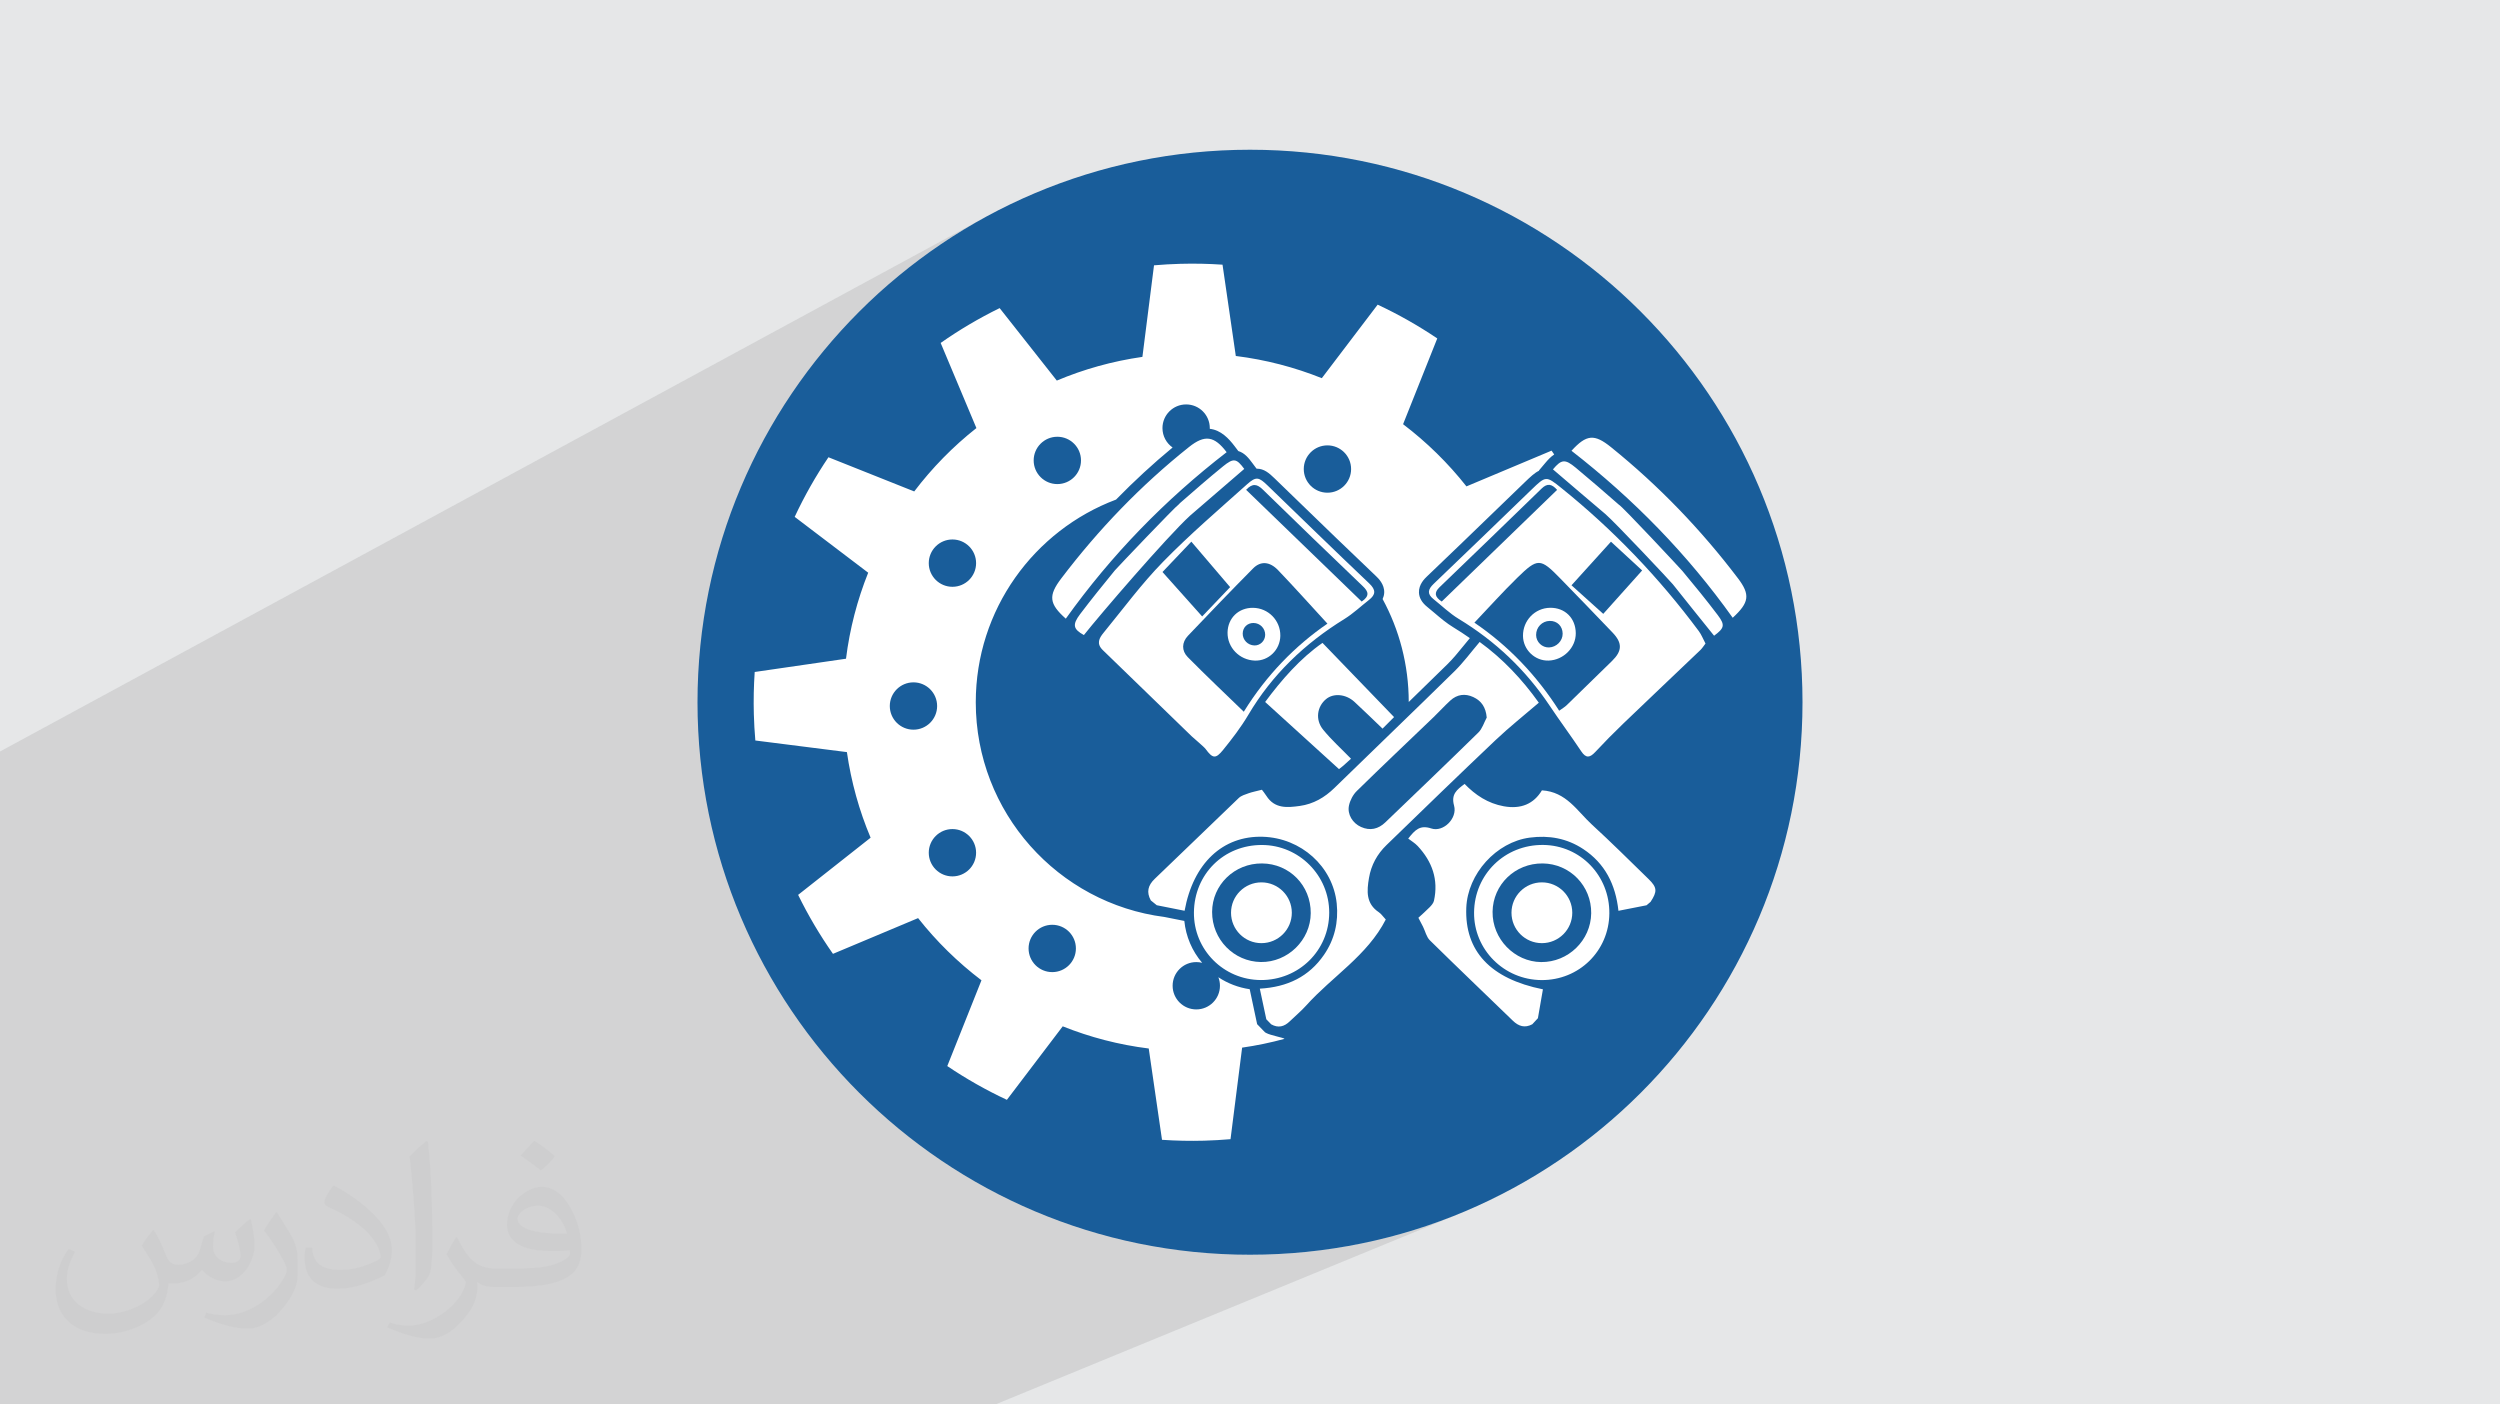 <?xml version="1.0" encoding="UTF-8"?>
<!DOCTYPE svg PUBLIC "-//W3C//DTD SVG 1.1//EN" "http://www.w3.org/Graphics/SVG/1.1/DTD/svg11.dtd">
<!-- Creator: CorelDRAW 2020 (64-Bit) -->
<svg xmlns="http://www.w3.org/2000/svg" xml:space="preserve" width="94.192mm" height="52.917mm" version="1.1" style="shape-rendering:geometricPrecision; text-rendering:geometricPrecision; image-rendering:optimizeQuality; fill-rule:evenodd; clip-rule:evenodd"
viewBox="0 0 9404.92 5283.66"
 xmlns:xlink="http://www.w3.org/1999/xlink"
 xmlns:xodm="http://www.corel.com/coreldraw/odm/2003">
 <defs>
  <style type="text/css">
   <![CDATA[
    .str0 {stroke:#2B2A29;stroke-width:19.97;stroke-miterlimit:22.926}
    .fil0 {fill:#E6E7E8}
    .fil3 {fill:white}
    .fil4 {fill:#195D9A;fill-rule:nonzero}
    .fil2 {fill:#373435;fill-opacity:0.031}
    .fil1 {fill:#2B2A29;fill-opacity:0.102}
   ]]>
  </style>
 </defs>
 <g id="Layer_x0020_1">
  <polygon class="fil0" points="-0,0 9404.92,0 9404.92,5283.66 -0,5283.66 "/>
  <polygon class="fil1" points="89.25,5283.66 72.95,5283.66 53.34,5283.66 46.79,5283.66 44.1,5283.66 29.46,5283.66 26.82,5283.66 5.01,5283.66 -0,5283.66 -0,5282.24 -0,5282.01 -0,5228.28 -0,5200.02 -0,5197.67 -0,5196.81 -0,5192.39 -0,5170.89 -0,5170.11 -0,5168.65 -0,5163.01 -0,5155.29 -0,5134.53 -0,5128.07 -0,5125.34 -0,5116.64 -0,5087.03 -0,5076.54 -0,5072.46 -0,5068.68 -0,5064.43 -0,5058.3 -0,5046.34 -0,5034.84 -0,5031.18 -0,5019.22 -0,4999.77 -0,4994.53 -0,4980.72 -0,4959.89 -0,4948.95 -0,4944.19 -0,4926.01 -0,4910.17 -0,4898.44 -0,4897.18 -0,4896.88 -0,4865.63 -0,4845.17 -0,4826.89 -0,4824.84 -0,4818.37 -0,4814.92 -0,4800.36 -0,4795.34 -0,4776.17 -0,4757.37 -0,4747.72 -0,4746.63 -0,4740.67 -0,4728.94 -0,4723.72 -0,4722.44 -0,4701.68 -0,4680.12 -0,4675.53 -0,4666.11 -0,4662.96 -0,4635.14 -0,4626.48 -0,4623.16 -0,4618.84 -0,4613.15 -0,4613.01 -0,4595.04 -0,4584.35 -0,4564.79 -0,4562.79 -0,4549.76 -0,4520.36 -0,4490.15 -0,4472.12 -0,4469.05 -0,4440.5 -0,4437.05 -0,4415.75 -0,4393.45 -0,4391.16 -0,4387.4 -0,4326.16 -0,4315.14 -0,4307.11 -0,4293.34 -0,4278.84 -0,4278.16 -0,4268.11 -0,4258.97 -0,4257.8 -0,4227.55 -0,4203.84 -0,4198.83 -0,4185.94 -0,4172.5 -0,4165.88 -0,4164.53 -0,4160.81 -0,4155.82 -0,4155.7 -0,4125.89 -0,4125.38 -0,4115.23 -0,4112.65 -0,4105.84 -0,4099.69 -0,4073.83 -0,4062.95 -0,4058.6 -0,4038.09 -0,4020.72 -0,4016.03 -0,3995.37 -0,3990.82 -0,3971.95 -0,3966.72 -0,3961.95 -0,3943.54 -0,3938.95 -0,3938.09 -0,3918.34 -0,3915.99 -0,3854.73 -0,3852.09 -0,3842.57 -0,3819.39 -0,3806.77 -0,3799.02 -0,3792.56 -0,3789.69 -0,3687.86 -0,3678.29 -0,3623.98 -0,3568.68 -0,3519 -0,3499.71 -0,3356.22 -0,3286.99 -0,3169.49 -0,3156.81 -0,2881.82 -0,2827.16 3711.73,814.2 3624.68,864.25 3540.35,918.31 3458.86,976.26 3380.34,1037.96 3329.14,1082.31 3762.67,847.98 3680.26,895.36 3600.4,946.56 3523.24,1001.43 3448.88,1059.86 3377.47,1121.72 3309.11,1186.88 3243.95,1255.24 3182.08,1326.65 3123.66,1401.01 3068.78,1478.17 3022.53,1550.32 3717.29,1181.05 3703.03,1188.66 3688.86,1196.39 3674.76,1204.27 3660.75,1212.26 3646.83,1220.4 3633,1228.67 3619.25,1237.07 3605.6,1245.59 3592.03,1254.24 3578.56,1263.03 3565.18,1271.93 3551.89,1280.97 3538.7,1290.13 3583.79,1397.5 4341.35,998.1 4297.69,1342.54 3532.48,1738.91 3519.78,1752.48 3505.73,1767.98 3491.93,1783.71 3478.37,1799.65 3465.07,1815.8 3452.02,1832.18 3439.23,1848.75 3096.5,2025.66 3143.45,2061.33 3943,1650.05 3959.72,1644.86 3977.65,1643.05 3995.59,1644.86 4012.3,1650.05 4027.42,1658.25 4040.59,1669.12 4051.47,1682.29 4059.67,1697.42 4064.74,1713.71 4427.56,1528.4 4443.97,1523.29 5182.69,1146.07 4972.59,1422.65 4580.14,1621.18 4580.44,1621.29 4593.48,1628.32 4605.51,1636.85 4616.59,1646.49 4626.76,1656.88 4636.05,1667.66 4644.54,1678.43 4658.5,1696.83 4667.22,1700.08 4675.23,1704.45 4682.56,1709.72 4689.28,1715.65 4695.43,1722.03 4701.07,1728.63 4706.26,1735.21 4711.03,1741.56 4727.16,1763.16 4727.32,1763.15 4727.49,1763.15 4727.65,1763.14 4727.81,1763.13 4727.96,1763.12 4728.12,1763.12 4728.29,1763.11 4728.45,1763.11 4738.12,1763.86 4747.18,1766 4755.76,1769.36 4763.95,1773.82 4769.03,1777.29 4959.12,1682.49 4975.84,1677.3 4993.78,1675.49 5011.71,1677.3 5028.42,1682.49 5043.54,1690.7 5056.71,1701.56 5067.59,1714.74 5075.8,1729.86 5080.99,1746.57 5082.79,1764.51 5080.99,1782.45 5075.8,1799.16 5067.59,1814.28 5056.71,1827.45 5043.54,1838.33 5028.42,1846.53 4905.87,1906.96 4916.35,1917.12 4934.72,1934.9 4953.14,1952.73 4971.62,1970.61 4990.15,1988.51 5008.71,2006.44 5027.31,2024.39 5045.94,2042.34 5064.6,2060.28 5083.27,2078.22 5084.78,2079.66 5958.73,1655.11 5950.09,1660.54 5941.19,1667.31 5931.91,1675.44 5922.18,1684.94 5911.91,1695.8 5933.7,1712.9 5955.29,1730.14 5976.72,1747.53 5997.97,1765.1 6019.04,1782.81 6039.93,1800.67 6060.62,1818.71 6081.15,1836.9 6101.49,1855.25 6121.65,1873.76 6141.63,1892.44 6161.43,1911.29 6181.04,1930.29 6200.47,1949.46 6219.72,1968.8 6238.78,1988.3 6257.67,2007.98 6276.36,2027.82 6294.86,2047.84 6313.18,2068.03 6331.32,2088.39 6349.27,2108.92 6367.03,2129.63 6384.6,2150.51 6402,2171.57 6419.19,2192.81 6436.21,2214.23 6453.03,2235.83 6469.67,2257.6 6486.1,2279.56 6502.36,2301.7 6518.42,2324.02 6427.63,2365.82 6428.93,2367.44 6438.64,2379.52 6448.37,2391.61 5906.65,2640.47 5904.4,2642.65 5893.71,2653.01 5890.86,2655.6 5887.83,2658.08 5884.61,2660.48 5881.21,2662.9 5877.6,2665.36 5873.8,2667.95 5869.78,2670.72 5865.57,2673.72 5848.07,2681.76 5851.99,2687.46 5859.4,2698.16 5866.85,2708.83 5874.33,2719.48 5881.82,2730.12 5889.31,2740.76 5896.81,2751.39 5904.3,2762.04 5911.77,2772.69 5919.22,2783.37 5926.62,2794.07 5933.98,2804.8 5941.29,2815.57 5948.52,2826.38 5955.22,2835.26 5961.67,2841.39 5968,2844.91 5974.31,2846 5980.69,2844.79 5462.48,3079.46 5460.84,3082.86 5449.29,3097.24 5434.99,3108.67 5418.83,3116.3 5311.65,3164.79 5316,3167.89 5320.58,3171.33 5325.06,3174.9 5329.33,3178.69 5333.36,3182.71 5334.33,3183.81 5800.67,2973.24 5794.7,2982.48 5788.32,2991 5781.52,2998.8 5774.32,3005.86 5766.72,3012.19 5758.71,3017.79 5750.31,3022.66 5741.52,3026.79 5350.67,3202.99 5352.31,3205.02 5360.69,3216.51 5368.32,3228.25 5375.18,3240.22 5381.24,3252.44 5386.51,3264.89 5390.94,3277.6 5394.53,3290.56 5396.57,3300.44 5686.6,3170.65 5708.78,3161.94 5731.63,3155.37 5755.04,3151.08 5768.48,3149.56 5781.82,3148.55 5795.05,3148.06 5808.17,3148.1 5821.18,3148.69 5834.07,3149.84 5846.85,3151.55 5859.5,3153.84 5872.03,3156.7 5884.43,3160.17 5896.7,3164.23 5908.83,3168.92 5920.84,3174.23 5932.7,3180.19 5944.41,3186.8 5955.98,3194.05 5970.84,3204.47 5984.73,3215.45 5997.67,3227.01 6009.69,3239.15 6020.8,3251.84 6031.03,3265.08 6040.39,3278.87 6048.88,3293.19 6056.56,3308.05 6063.42,3323.43 6069.48,3339.33 6074.77,3355.75 6079.3,3372.67 6083.09,3390.1 6086.17,3408.01 6088.54,3426.41 6102.42,3423.69 6116.03,3421.01 6129.42,3418.37 6142.62,3415.78 6155.66,3413.21 6168.59,3410.68 6181.43,3408.14 6194.24,3405.62 5972.48,3502.07 5970.34,3507.62 5962.25,3523.73 5952.7,3538.9 5941.76,3553.07 5929.56,3566.13 5916.18,3577.98 5901.72,3588.54 5886.27,3597.69 5869.92,3605.37 5715.4,3672.33 5723.05,3675.16 5747.48,3681.54 5772.8,3685.54 5798.89,3687.02 5825.04,3685.92 5850.4,3682.32 5874.85,3676.33 5898.26,3668.1 5632.29,3782.79 5632.64,3783.13 5652.19,3802 5671.72,3820.89 5691.24,3839.79 5699.54,3847.09 5708,3852.97 5716.66,3857.33 5725.55,3860.11 5734.74,3861.17 5744.24,3860.46 5754.11,3857.85 4260.48,4496.69 4304.16,4506.78 4401.09,4524.09 4499.59,4536.6 4599.54,4544.21 4700.82,4546.77 4802.11,4544.21 4902.06,4536.6 5000.56,4524.09 5097.48,4506.78 5192.7,4484.8 5286.1,4458.28 5377.55,4427.34 5466.92,4392.1 4679.81,4719.75 4702.46,4720.32 4809.42,4717.62 4914.98,4709.59 5019,4696.38 5121.36,4678.1 5221.91,4654.89 5320.55,4626.88 5417.13,4594.2 5511.52,4556.99 3744.17,5283.66 3348.21,5283.66 3325.11,5283.66 2420.54,5283.66 2325.23,5283.66 2303.91,5283.66 2223.85,5283.66 2151.9,5283.66 2102.07,5283.66 2068.41,5283.66 1996.63,5283.66 1876.06,5283.66 1838.44,5283.66 1824.92,5283.66 1817.17,5283.66 1753.56,5283.66 1687.73,5283.66 1611.21,5283.66 1580.96,5283.66 1528.96,5283.66 1484.23,5283.66 1473.27,5283.66 1420.17,5283.66 1358.56,5283.66 1335.44,5283.66 1297.4,5283.66 1294.98,5283.66 1270.51,5283.66 1245.07,5283.66 1218.48,5283.66 1215.87,5283.66 1212.13,5283.66 1207.11,5283.66 1204.9,5283.66 1181.45,5283.66 1175.79,5283.66 1175.61,5283.66 1170.67,5283.66 1153.97,5283.66 1136.68,5283.66 1058.71,5283.66 1054.03,5283.66 1032.52,5283.66 989.06,5283.66 986.46,5283.66 965,5283.66 899.77,5283.66 877.98,5283.66 835.22,5283.66 832.38,5283.66 825.96,5283.66 819.73,5283.66 800.75,5283.66 783.65,5283.66 739.16,5283.66 735.3,5283.66 684.08,5283.66 681.1,5283.66 627.74,5283.66 596.25,5283.66 595.08,5283.66 558.26,5283.66 551.77,5283.66 533.09,5283.66 509.18,5283.66 426.19,5283.66 417.01,5283.66 409.11,5283.66 407.51,5283.66 404.98,5283.66 388.75,5283.66 382.91,5283.66 296.24,5283.66 295.5,5283.66 258.82,5283.66 250.24,5283.66 211.78,5283.66 195.57,5283.66 179.33,5283.66 165.03,5283.66 152.92,5283.66 115.4,5283.66 112.94,5283.66 107.94,5283.66 "/>
  <path class="fil2" d="M578.49 4627.69c17.95,27.21 29.6,53.36 40.96,82.43 8.45,16.91 12.93,48.09 52.57,48.09 11.61,0 28.28,-3.42 43.06,-11.61 16.63,-8.73 29.32,-21.94 35.94,-42l15.85 -53.36 38.57 -19.02 2.64 2.64c-5.27,20.09 -6.59,39.36 -6.59,54.43 0,44.63 38.57,61.56 69.22,61.56 17.95,0 34.09,-8.73 34.09,-25.11 0,-21.13 -8.98,-57.06 -20.62,-89.29 17.95,-17.95 35.94,-35.94 56.53,-50.47l3.17 1.6c8.98,38.04 14,75.56 14,100.66 0,24.57 -10.83,51.79 -19.81,69.49 -18.49,34.87 -51.25,62.62 -90.87,62.62 -30.1,0 -63.65,-15.07 -86.66,-43.06l-1.32 0c-21.66,26.96 -55.22,51.25 -108.86,51.25l-16.63 0c-2.64,35.41 -10.29,60.49 -21.94,82.95 -31.95,62.34 -126.81,106.47 -216.1,106.47 -124.17,0 -186.51,-71.59 -186.51,-166.96 0,-58.91 19.27,-113.6 48.88,-152.42l24.29 10.04c-18.49,35.41 -30.91,68.68 -30.91,101.45 0,89.29 72.66,131.83 156.4,131.83 77.68,0 173.83,-49.41 191.28,-106.72 -6.59,-62.62 -30.1,-91.93 -66.04,-148.99 10.83,-19.02 24.83,-38.04 42.28,-58.38l3.17 0 0 0 0 0 -0.02 -0.09zm1432.13 -336.04c26.15,16.39 51.79,35.66 76.87,57.85 -14,19.81 -31.45,37.79 -53.11,53.64 -25.11,-20.34 -50.19,-37.79 -75.84,-56.27 17.42,-19.55 34.62,-38.29 52.04,-55.22l0 0 0 0 0 0 0 0 0 0 0.03 0zm13.47 244.11c-42.28,0 -76.87,27.75 -76.87,48.34 0,44.13 84.53,57.85 185.72,57.31 -12.68,-51.79 -57.06,-105.68 -108.86,-105.68l0.01 0.03zm-94.86 236.19c54.96,0 103.04,-1.6 139.74,-10.83 40.96,-10.29 75.56,-30.91 75.56,-45.17 0,-3.7 0,-8.19 -1.32,-11.89 -22.98,2.11 -49.41,2.11 -72.38,2.11 -74.49,0 -131.55,-16.91 -154.02,-58.66 -5.55,-11.61 -9.51,-24.57 -9.51,-39.36 0,-40.43 17.42,-79.79 48.09,-107 25.61,-22.45 53.89,-36.44 82.67,-36.44 52.04,0 93.51,41.75 122.57,107.54 15.85,35.94 26.68,77.4 26.68,129.72 0,34.87 -9.51,64.19 -31.17,85.85 -40.43,39.11 -114.92,53.89 -229.04,53.89l-51.79 0 0 0 -13.47 0c-28.28,0 -48.62,-5.02 -64.72,-17.42l-2.64 0c0.79,6.59 1.32,12.93 1.32,19.02 0,25.61 -8.45,58.38 -25.61,84.53 -50.72,75.3 -105.68,108.04 -153.24,108.04 -48.09,0 -107,-18.49 -160.11,-42.54l9.51 -18.49c17.17,7.13 40.96,11.89 73.7,11.89 85.85,0 198.66,-82.43 212.66,-163 -3.17,-6.59 -8.98,-15.32 -17.17,-24.57 -25.11,-29.85 -40.96,-54.68 -55.75,-80.83 12.68,-25.11 24.29,-45.17 35.13,-63.4l4.49 -0.53c36.72,74.77 69.99,117.55 144.23,117.55l11.61 0 0 0 53.89 0 0 0 0 0 0 0 0 0 0 0 0.09 0.01zm-371.98 79c6.34,-34.34 6.87,-72.91 6.87,-108.86l0 -53.36c0,-99.6 -12.68,-244.36 -22.98,-338.68 17.95,-19.27 43.06,-42 62.87,-57.31l5.81 1.6c13.47,118.62 16.63,256 16.63,383.06 0,33.3 -1.32,65.79 -4.49,89.55 -1.85,30.1 -19.27,52.83 -56.53,87.7l-8.19 -3.7zm-382.8 -157.19c1.85,46.77 24.83,83.49 105.15,83.49 49.93,0 92.19,-12.93 138.96,-35.13 8.45,-3.7 12.93,-8.73 12.93,-12.93 0,-29.32 -22.45,-68.15 -60.23,-103.55 -36.72,-33.3 -85.34,-62.62 -130.76,-82.18 -15.6,-6.59 -20.62,-13.47 -20.62,-20.09 0,-13.47 17.95,-41.75 32.77,-62.09l5.02 -0.53c52.04,27.21 110.17,67.64 153.24,112.53 39.11,41.47 63.4,83.49 63.4,129.19 0,33.81 -10.29,65.51 -26.96,95.11 -57.06,28.79 -117.83,50.72 -178.06,50.72 -73.17,0 -123.1,-34.34 -123.1,-114.92 0,-8.73 0,-22.19 3.17,-39.64l25.11 0 0 0 0 0 0 0 0 0 0 0 -0.02 0zm-132.37 -132.9l45.45 73.45c16.63,27.21 32.23,56.81 32.23,103.55l0 59.7c0,48.34 -30.91,100.13 -80.83,151.38 -39.11,34.62 -73.7,49.41 -105.68,49.41 -47.55,0 -101.98,-14.79 -164.85,-41.75l7.13 -18.49c19.81,5.27 42.79,9.77 71.06,9.77 90.36,-0.53 182.8,-66.57 225.08,-147.15 5.02,-9.26 6.87,-17.95 6.87,-24.04 0,-9.26 -5.02,-19.55 -8.98,-28.79 -22.98,-43.31 -48.62,-82.95 -76.87,-119.68 14.79,-23.25 29.6,-45.7 45.7,-67.9l3.7 0.53 0 0 0 0 0 0 0 0 0 0 -0.02 0.01z"/>
  <g id="_1698030070544">
   <circle class="fil3 str0" cx="4700.82" cy="2578.6" r="1968.17"/>
   <g>
    <path class="fil4" d="M3958.49 3479.02c-49.17,0 -89.02,39.83 -89.02,89.01 0,49.18 39.85,89.02 89.02,89.02 49.17,0 89.02,-39.84 89.02,-89.02 0,-49.18 -39.85,-89.01 -89.02,-89.01z"/>
    <path class="fil4" d="M5127.47 2205.86c-126.01,-120.79 -251.78,-241.83 -376.57,-363.87 -21.23,-20.75 -38.47,-25.49 -63.08,0.64 146.12,141.27 290.69,281.04 434.78,420.37 30.9,-20.99 25.32,-37.52 4.87,-57.14z"/>
    <path class="fil4" d="M4720.74 2485.14c-57.89,-1.93 -103.75,-49.21 -102.73,-105.9 0.98,-54.15 41.58,-93.31 96.01,-92.64 57.44,0.72 103.29,47.69 102.55,105.12 -0.66,52.81 -44.08,95.14 -95.83,93.42zm-6.58 -346.85c-82.65,83.42 -164.06,168.12 -244.95,253.28 -23.75,25.01 -24.59,56.39 -0.93,80.41 67.91,68.88 138.36,135.26 210.82,205.53 85.19,-137.98 194.07,-248.72 314.67,-331.42 -63.16,-68.67 -123.3,-135.9 -185.62,-201.07 -31.45,-32.86 -65.71,-35.28 -94,-6.73z"/>
    <path class="fil4" d="M4627.67 2208.75c-49.49,-58.02 -96.04,-112.61 -145.9,-171.07 -42.37,44.55 -79.31,83.39 -108.59,114.2 52.19,58.43 99.45,111.31 149.32,167.16 42.99,-45.09 80.2,-84.1 105.16,-110.28z"/>
    <path class="fil4" d="M4745.44 3319.42c63.16,0 114.34,51.2 114.34,114.34 0,63.16 -51.17,114.33 -114.34,114.33 -63.15,0 -114.34,-51.16 -114.34,-114.33 0,-63.13 51.18,-114.34 114.34,-114.34zm-2.18 299.67c101.27,1.44 187.14,-82.66 187.69,-183.82 0.6,-104.07 -79.89,-186.17 -183.25,-187.03 -103.7,-0.85 -187.57,80.67 -187.79,182.56 -0.2,103.11 81.32,186.81 183.35,188.28z"/>
    <path class="fil4" d="M4993.78 1853.53c49.15,0 89.02,-39.86 89.02,-89.03 0,-49.16 -39.87,-89.02 -89.02,-89.02 -49.18,0 -89.04,39.86 -89.04,89.02 0,49.17 39.86,89.03 89.04,89.03z"/>
    <path class="fil4" d="M3977.65 1821.09c49.17,0 89.03,-39.86 89.03,-89.03 0,-49.17 -39.86,-89.02 -89.03,-89.02 -49.16,0 -89.01,39.85 -89.01,89.02 0,49.17 39.85,89.03 89.01,89.03z"/>
    <path class="fil4" d="M5211.71 3093.53c116.96,-112.35 234.22,-224.36 349.95,-337.92 14.7,-14.4 21.12,-37.25 31.34,-56.15 -3.29,-38.8 -20.16,-63.08 -50.79,-77.24 -30.75,-14.21 -60.78,-10.03 -86.02,13.05 -21.79,19.9 -41.58,41.94 -62.87,62.39 -96.43,92.55 -193.6,184.33 -289.03,277.92 -14.25,13.96 -25.25,35.04 -29.47,54.61 -7.16,33.26 13.81,66.82 45.38,80.85 34.14,15.25 65.04,7.9 91.51,-17.49z"/>
    <path class="fil4" d="M3583.01 2207.5c49.17,0 89.02,-39.84 89.02,-89.01 0,-49.17 -39.85,-89.02 -89.02,-89.02 -49.16,0 -89.02,39.85 -89.02,89.02 0,49.17 39.86,89.01 89.02,89.01z"/>
    <path class="fil4" d="M3525.44 2656.01c0,-49.18 -39.86,-89.03 -89.03,-89.03 -49.17,0 -89.01,39.85 -89.01,89.03 0,49.18 39.84,89.01 89.01,89.01 49.17,0 89.03,-39.83 89.03,-89.01z"/>
    <path class="fil4" d="M3583.01 3118.92c-49.16,0 -89.02,39.87 -89.02,89.02 0,49.18 39.86,89.01 89.02,89.01 49.17,0 89.02,-39.83 89.02,-89.01 0,-49.15 -39.85,-89.02 -89.02,-89.02z"/>
    <path class="fil4" d="M4715.9 2343.62c-23.18,-0.29 -40.47,16.38 -40.88,39.44 -0.44,24.14 19.09,44.26 43.72,45.08 22.04,0.74 40.54,-17.28 40.83,-39.77 0.3,-24.45 -19.19,-44.45 -43.67,-44.75z"/>
    <path class="fil4" d="M5911.91 2201.82c35.07,31.56 75.23,67.7 119.5,107.52 41.64,-46.49 89.64,-100.1 146.27,-163.32 -32.01,-29.53 -72.22,-66.62 -117.27,-108.2 -51.48,56.87 -99.07,109.41 -148.5,164z"/>
    <path class="fil4" d="M5799.56 1837.84c-127.59,124.16 -255.73,247.75 -383.98,371.21 -20.53,19.78 -19.24,35.91 8.19,53.94 145.5,-140.87 289.37,-280.14 434.01,-420.12 -19.9,-22.51 -36.77,-25.91 -58.22,-5.02z"/>
    <path class="fil4" d="M5830.02 2335.84c-28.77,0.45 -51.54,24.1 -51.21,53.24 0.3,26.15 22.57,47.51 48.59,46.59 28.13,-0.99 51.43,-24.55 51.24,-51.76 -0.26,-28.5 -20.45,-48.5 -48.62,-48.07z"/>
    <path class="fil4" d="M6518.42 2324.02c-170.32,-239.1 -373.2,-446.74 -606.51,-628.22 56.4,-61.64 85.79,-64.37 148.9,-13.44 179.28,144.78 338.03,309.54 477.24,493.08 46.81,61.7 42.79,91.2 -19.63,148.58zm-70.05 67.59c-51.84,-64.5 -103.78,-128.73 -155.08,-193.48 -9.21,-11.63 -217.63,-233.34 -254.06,-264.41 -65.97,-55.7 -131.47,-111.92 -197.14,-168 31.89,-37.77 45.07,-40.08 86.02,-6.06 54.71,45.39 108.39,92.01 161.88,138.82 10.97,3.84 232.54,241.63 238.98,249.31 45.45,54.45 90.34,109.51 133.13,166.09 28.59,37.79 24.81,49.11 -13.74,77.72zm-51.59 53.85c-96.84,92.52 -194.13,184.47 -290.67,277.22 -35.89,34.45 -70.74,69.95 -104.67,106.25 -20.09,21.46 -34.63,24.92 -52.91,-2.55 -38.43,-57.78 -79.97,-113.49 -118.47,-171.19 -89.93,-134.68 -204.12,-243.15 -342.67,-327.08 -34.04,-20.64 -63.28,-49.24 -94.63,-74.29 -24.62,-19.66 -21.37,-36.43 1.04,-57.77 123.08,-117.18 244.84,-235.73 367.22,-353.66 54.27,-52.31 55.08,-52.97 112.9,-6.44 195.45,157.31 367.63,337.18 517.17,538.6 9.67,13.04 15.66,28.86 24.96,46.47 -6.84,8.76 -12.12,17.57 -19.27,24.44zm-187.34 947.25c-4.98,4.21 -10.06,8.57 -15.2,12.92 -34.13,6.72 -68.31,13.44 -105.7,20.79 -10.82,-99.42 -50.74,-178.39 -132.56,-232.36 -61.32,-40.51 -128.99,-52.43 -200.95,-42.97 -126.08,16.61 -233.92,136.04 -238.9,264.22 -6.31,162.32 90.45,266.93 288.3,306.5 -6.25,35.96 -12.6,72.32 -18.87,108.65 -7.01,7.57 -14.11,15.22 -21.19,22.83 -27.96,14.95 -51.2,7.78 -73.14,-13.48 -104.03,-100.87 -208.99,-200.8 -312.22,-302.5 -12.81,-12.63 -17.09,-33.86 -25.58,-50.99 -4.95,-10.07 -10.34,-19.93 -17.54,-33.7 13.48,-12.48 28.62,-25.48 42.5,-39.73 6.76,-6.9 14.14,-15.4 16.14,-24.32 17.64,-79.67 -6.83,-147.57 -61.18,-205.83 -10.33,-11.11 -24.06,-19.05 -35.66,-28.02 25.99,-33.26 44.7,-52.09 86.72,-38.06 45.37,15.14 99.01,-38.25 85.8,-85.8 -12,-43.15 10.37,-59.81 39.57,-81.74 40.58,41.79 87.54,73.21 147.38,84.06 64.35,11.67 112.75,-8.68 143.5,-59.92 91.93,5.47 132.68,78.04 188.1,128.84 72.7,66.56 142.56,136.19 213.23,205.01 32.36,31.49 33.12,46.66 7.45,85.61zm-410.55 294.31c-140.99,-0.96 -254.58,-114.75 -253.48,-253.89 1.11,-144.02 115.78,-256.14 260.28,-254.47 139.99,1.58 249.99,115.56 248.62,257.72 -1.26,140.96 -114.06,251.64 -255.42,250.64zm-611.54 -255.03c8.61,5.69 14.66,15.18 25.88,27.17 -69.48,135.82 -201.46,214.39 -299.41,323.55 -18.94,21.17 -41.17,39.4 -61.58,59.33 -20.83,20.31 -43.64,26.4 -70.07,11.41 -6.09,-6.31 -12.21,-12.62 -18.34,-18.94 -7.87,-37.13 -15.77,-74.28 -24.48,-115.19 104.59,-5.9 185.22,-45.55 241.44,-127.22 39.8,-57.81 55.01,-122.9 47.93,-192.9 -14.18,-139.11 -133.87,-247.1 -278.48,-251.3 -150.03,-4.35 -261.3,99.31 -293.85,278.4 -34.84,-6.94 -69.83,-13.92 -104.71,-20.83 -7.39,-6.01 -14.89,-12.07 -22.4,-18.15 -16.98,-31.13 -11,-56.52 14.92,-81.27 105.78,-100.82 210.24,-203.04 315.96,-303.98 9.43,-9.01 24.02,-13.18 36.86,-17.79 13.41,-4.8 27.59,-7.42 50.18,-13.26 2.84,3.8 10.51,12.96 16.86,22.97 31.08,48.85 78.34,44.56 125.75,37.95 51.2,-7.16 93.36,-31.67 130.32,-67.71 150.25,-146.49 301.73,-291.65 451.4,-438.71 33.6,-33 61.76,-71.56 94.88,-110.45 85.69,62.03 159.97,140.47 222.58,228.52 -54.76,47.07 -110.9,91.56 -162.66,140.59 -137.85,130.58 -274.05,262.89 -410.42,395.02 -34.93,33.86 -57.7,75.09 -65.86,123.68 -8.24,48.99 -12.04,96.38 37.28,129.09zm-695.83 0.63c1.4,-144.31 112.25,-254.22 256.02,-253.82 139.62,0.41 253.26,114.79 252.93,254.62 -0.3,141.96 -113.78,253.9 -256.95,253.45 -140.62,-0.44 -253.36,-114.19 -252,-254.26zm-340.31 -1051.7c73.59,-89.95 142.95,-184.21 223.89,-267.11 100.11,-102.52 209.44,-196.13 316.33,-291.91 34.04,-30.5 44.33,-27.3 77.26,4.55 127.16,122.98 253.86,246.45 382.15,368.24 25.76,24.47 25.24,41.97 -1.11,62.5 -30.68,23.89 -59.26,51.21 -92.15,71.51 -149,91.98 -271.94,208.92 -361.54,360.71 -27.41,46.4 -60.72,89.74 -94.73,131.72 -28.08,34.67 -39.23,32.74 -65.86,-3.43 -6.64,-9.01 -43.02,-38.87 -52.17,-47.66 -111.8,-107.62 -222.34,-216.52 -334.23,-324.04 -25.5,-24.51 -13.93,-45.43 2.16,-65.09zm-141.69 -53.5c-62.99,-55.96 -66.43,-86.36 -17.14,-151.27 140.06,-184.46 299.42,-350.25 480.72,-494.57 59.48,-47.35 95.06,-41.61 141.5,19.58 -231.71,178.99 -433.68,386.51 -605.07,626.26zm54.36 -17.73c42.21,-55.57 85.99,-109.95 130.24,-163.93 6.33,-7.72 230.03,-242.73 239.78,-247.68 1.65,-2.03 3.39,-3.93 5.34,-5.63 53.52,-46.65 106.95,-93.5 162.04,-138.25 39.8,-32.33 50.34,-29.39 79.64,9.86 -68.11,58.75 -135.93,117.37 -203.93,175.78 -88.61,81.34 -339.66,373.63 -399.41,449.28 -39.99,-22.28 -44.72,-38.59 -13.71,-79.43zm913.67 435.26c31,38.21 68.08,71.43 104.92,109.38 -9.96,9.05 -19.39,17.83 -29.1,26.32 -5.28,4.65 -11,8.76 -16.06,12.78 -92.74,-84.29 -184.82,-168.03 -277.85,-252.59 61.1,-82.59 132.28,-164.38 215.75,-222.27 90.15,93.43 177.94,184.42 269.24,279.08 -12.48,12.48 -26.88,26.95 -43.37,43.45 -37.44,-35.74 -70.92,-68.71 -105.48,-100.5 -32.45,-29.87 -78.82,-33.84 -106.92,-10.65 -33.96,28.01 -41.57,77.55 -11.14,115zm-304.71 1196.18l-43.65 344.45c-32.68,2.81 -65.63,4.72 -98.86,5.65 -53.53,1.44 -106.53,0.33 -158.9,-3.26l-49.92 -343.49c-112.82,-14.02 -221.3,-42.52 -323.58,-83.46l-210.08 276.55c-78.24,-36.54 -153.19,-79.11 -224.25,-127.04l128.61 -322.66c-88.97,-67.56 -169.16,-146.16 -238.39,-233.95l-320.23 134.45c-49.2,-70.1 -93.09,-144.23 -131.08,-221.87l272.65 -215.08c-42.72,-101.34 -73.04,-209.29 -89.17,-322l-344.45 -43.67c-2.83,-32.67 -4.74,-65.64 -5.65,-98.83 -1.47,-53.55 -0.32,-106.55 3.24,-158.92l343.49 -49.92c14.04,-112.82 42.54,-221.3 83.47,-323.58l-276.54 -210.07c36.55,-78.24 79.09,-153.2 127.02,-224.25l322.68 128.6c67.54,-88.97 146.15,-169.16 233.94,-238.39l-134.47 -320.24c70.11,-49.18 144.26,-93.07 221.88,-131.06l215.1 272.64c101.35,-42.71 209.29,-73.03 322,-89.17l43.65 -344.44c32.68,-2.82 65.63,-4.73 98.85,-5.63 53.54,-1.47 106.54,-0.36 158.91,3.22l49.92 343.48c112.83,14.05 221.29,42.54 323.56,83.48l210.1 -276.57c78.23,36.59 153.17,79.12 224.24,127.04l-128.59 322.67c88.94,67.55 169.16,146.16 238.38,233.95l320.24 -134.47c3.35,4.77 6.61,9.63 9.89,14.43 -12.92,8.43 -23.77,20.32 -33.48,31.81l-24.07 28.56c0,0 0.26,0.24 0.78,0.66 -17.16,8.04 -33.27,23.52 -55.16,44.59 -37.8,36.46 -75.58,72.98 -113.34,109.48 -82.99,80.22 -168.75,163.15 -253.71,244.03 -7.71,7.33 -31.15,29.65 -29.78,60.58 0.84,19.82 11.36,37.91 31.19,53.78 9.19,7.33 18.12,14.95 27.61,23.01 22.05,18.78 44.86,38.2 71.03,54.06 21.12,12.8 41.61,26.3 61.62,40.35 -7.86,9.43 -15.54,18.78 -22.93,27.89 -20.6,25.33 -40.05,49.28 -61.39,70.23 -48.15,47.31 -96.95,94.85 -145.57,142.04 -0.16,-140.21 -35.78,-272.11 -98.32,-387.24 3.26,-6.91 5.57,-14.76 6.02,-23.59 1.55,-31.91 -22.71,-54.93 -30.64,-62.49 -99.57,-94.53 -199.87,-191.71 -296.89,-285.71 -28.32,-27.44 -56.63,-54.88 -84.99,-82.3 -20.52,-19.87 -39.72,-36.33 -66.38,-36.33 -0.44,0 -0.85,0.04 -1.29,0.05l-16.14 -21.6c-12.24,-16.41 -28.25,-37.77 -52.53,-44.73l-13.96 -18.4c-21.58,-28.43 -51.36,-60.69 -93.39,-65.29 0.03,-0.91 0.07,-1.82 0.07,-2.73 0,-49.17 -39.85,-89.02 -89.02,-89.02 -49.17,0 -89.02,39.85 -89.02,89.02 0,30.22 15.07,56.9 38.08,73 -73.66,60.94 -144.68,126.36 -212.71,195.96 -308.32,115.99 -527.71,413.57 -527.71,762.46 0,414.4 309.54,756.52 710.04,807.77 20.82,4.13 41.66,8.27 62.43,12.44l12.12 2.4c5.82,58.29 28.99,112.86 67.04,157.61 -7.05,-1.82 -14.44,-2.77 -22.05,-2.77 -49.17,0 -89.02,39.86 -89.02,89.01 0,49.17 39.85,89.05 89.02,89.05 49.17,0 89.02,-39.88 89.02,-89.05 0,-11.26 -2.12,-22.05 -5.95,-31.97 35.4,23.47 75.46,38.8 117.85,45l27.96 131.57 29.62 30.57 4.72 2.66c15.47,8.79 67.71,18.12 68.56,21.97 -51.87,14.18 -105.07,25.25 -159.36,33.04zm29.63 -3377.79c-1147.92,0 -2078.49,930.57 -2078.49,2078.49 0,1147.93 930.57,2078.49 2078.49,2078.49 1147.94,0 2078.49,-930.56 2078.49,-2078.49 0,-1147.92 -930.55,-2078.49 -2078.49,-2078.49z"/>
    <path class="fil4" d="M5800.52 3548.09c-63.16,0 -114.34,-51.16 -114.34,-114.33 0,-63.13 51.17,-114.34 114.34,-114.34 63.16,0 114.34,51.2 114.34,114.34 0,63.16 -51.17,114.33 -114.34,114.33zm2.85 -299.85c-103.63,-0.99 -186.99,79.49 -188.35,181.86 -1.33,101.75 82.08,188.14 182.63,189.17 102.05,1.03 186.95,-81.64 188.39,-183.38 1.4,-103.03 -79.97,-186.66 -182.67,-187.66z"/>
    <path class="fil4" d="M5826.11 2485.06c-51.76,1.82 -96.1,-40.68 -96.69,-92.7 -0.63,-57.95 44.67,-105.04 101.9,-105.91 56.05,-0.85 96.24,38.92 96.69,95.63 0.44,54.13 -45.97,101.02 -101.9,102.98zm42.5 -310.08c-73.77,-75.52 -83.73,-76.59 -160.12,-1.97 -55.57,54.26 -107.47,112.25 -161.88,169.46 126.66,85.82 233.4,197.08 318.97,331.25 11.52,-8.38 20.79,-13.59 28.14,-20.71 57.07,-55.27 113.78,-110.96 170.63,-166.45 38.55,-37.58 39.61,-67.63 2.06,-106.84 -65.59,-68.56 -131.49,-136.86 -197.79,-204.75z"/>
   </g>
  </g>
 </g>
</svg>
